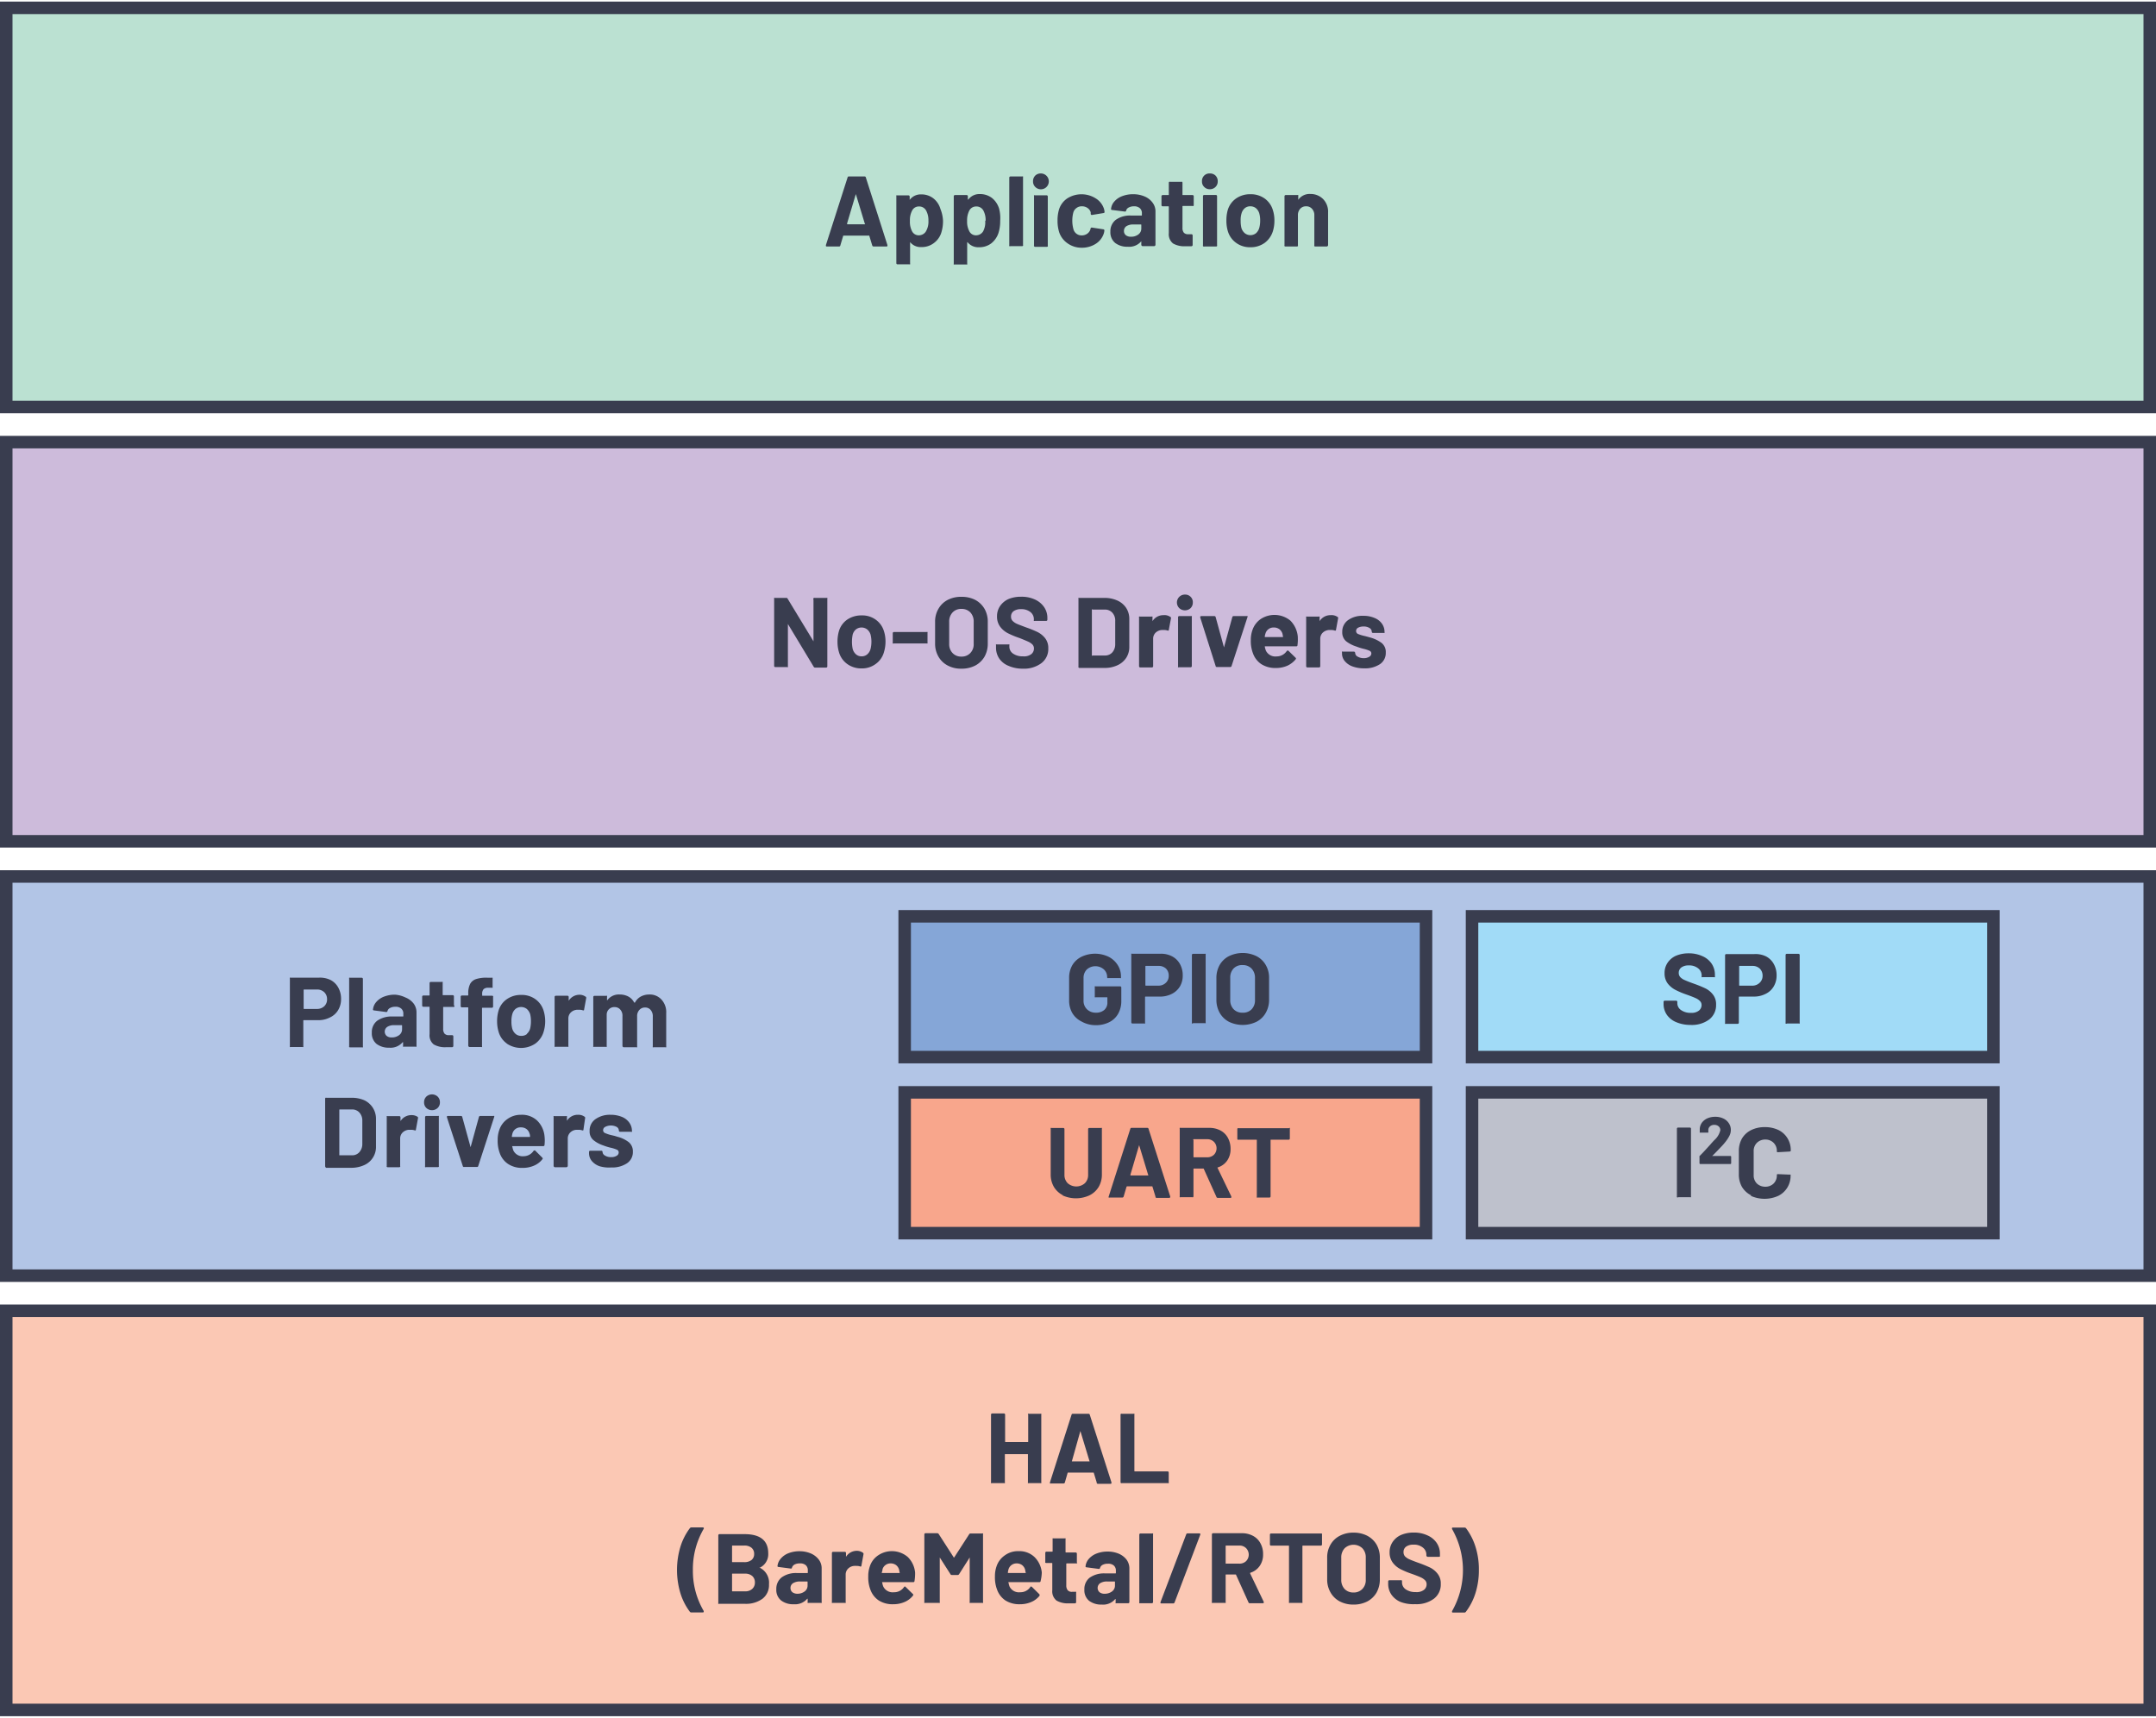 <svg id="b5a05e34-881a-4aab-b30e-6b4abc59f3d7" data-name="Layer 1" xmlns="http://www.w3.org/2000/svg" width="3.59in" height="2.86in" viewBox="0 0 258.67 205.69"><rect x="0.75" y="0.75" width="257.17" height="47.89" fill="#bbe1d2" stroke="#393d4f" stroke-miterlimit="10" stroke-width="1.5"/><rect x="0.75" y="52.85" width="257.17" height="47.89" fill="#cdbbdb" stroke="#393d4f" stroke-miterlimit="10" stroke-width="1.5"/><rect x="0.75" y="104.96" width="257.17" height="47.89" fill="#b2c5e6" stroke="#393d4f" stroke-miterlimit="10" stroke-width="1.5"/><rect x="0.75" y="157.06" width="257.17" height="47.89" fill="#fbc8b4" stroke="#393d4f" stroke-miterlimit="10" stroke-width="1.5"/><path d="M104.65,29.26l-.36-1.18a.06.06,0,0,0-.06,0h-3s0,0-.06,0l-.35,1.18a.14.14,0,0,1-.15.12H99.19a.12.12,0,0,1-.1-.05s0-.07,0-.12l2.6-8.11a.14.14,0,0,1,.15-.12h1.89a.14.14,0,0,1,.15.12l2.59,8.11a.08.08,0,0,1,0,.06c0,.07,0,.11-.14.11h-1.52A.16.16,0,0,1,104.65,29.26Zm-3-2.54h2.11s.07,0,0-.07l-1.08-3.56s0-.05,0,0,0,0,0,0l-1.06,3.56C101.65,26.7,101.66,26.72,101.7,26.72Z" fill="#393d4f"/><path d="M113.14,26.3a4.63,4.63,0,0,1-.23,1.5A2.5,2.5,0,0,1,112,29a2.38,2.38,0,0,1-1.47.45,1.61,1.61,0,0,1-1.34-.6s0,0,0,0a0,0,0,0,0,0,0v2.56a.15.15,0,0,1,0,.11.18.18,0,0,1-.1,0h-1.4a.14.14,0,0,1-.15-.15V23.35a.18.18,0,0,1,0-.1.15.15,0,0,1,.11,0H109a.14.14,0,0,1,.14.14v.4s0,0,0,0a.06.06,0,0,0,0,0,1.65,1.65,0,0,1,1.39-.66,2.33,2.33,0,0,1,1.43.46,2.48,2.48,0,0,1,.87,1.29A4.19,4.19,0,0,1,113.14,26.3Zm-1.75,0a2.43,2.43,0,0,0-.26-1.2.94.94,0,0,0-.88-.52.89.89,0,0,0-.83.52,2.4,2.4,0,0,0-.25,1.21,2.42,2.42,0,0,0,.26,1.25.89.89,0,0,0,.82.48,1,1,0,0,0,.84-.47A2.32,2.32,0,0,0,111.39,26.28Z" fill="#393d4f"/><path d="M120,26.3a4.64,4.64,0,0,1-.22,1.5,2.63,2.63,0,0,1-.87,1.22,2.38,2.38,0,0,1-1.47.45,1.63,1.63,0,0,1-1.35-.6,0,0,0,0,0-.05,0,.06.06,0,0,0,0,0v2.56a.15.15,0,0,1,0,.11.18.18,0,0,1-.1,0h-1.41a.18.18,0,0,1-.1,0,.15.15,0,0,1,0-.11V23.35a.14.14,0,0,1,.14-.14h1.41a.14.14,0,0,1,.14.14v.4s0,0,0,0,0,0,.05,0a1.66,1.66,0,0,1,1.39-.66,2.36,2.36,0,0,1,1.44.46,2.61,2.61,0,0,1,.87,1.29A4.46,4.46,0,0,1,120,26.3Zm-1.75,0a2.43,2.43,0,0,0-.25-1.2.94.94,0,0,0-.89-.52.91.91,0,0,0-.83.52,2.51,2.51,0,0,0-.25,1.21,2.42,2.42,0,0,0,.27,1.25.87.87,0,0,0,.81.48,1,1,0,0,0,.84-.47A2.32,2.32,0,0,0,118.2,26.28Z" fill="#393d4f"/><path d="M121.09,29.33a.12.12,0,0,1,0-.1V21.12a.14.14,0,0,1,.14-.14h1.4a.15.15,0,0,1,.11,0,.18.18,0,0,1,0,.1v8.11a.15.15,0,0,1,0,.1.16.16,0,0,1-.11.05h-1.4A.14.14,0,0,1,121.09,29.33Z" fill="#393d4f"/><path d="M124.21,22.24a.91.91,0,0,1-.27-.68.94.94,0,0,1,.26-.68.93.93,0,0,1,.69-.26.95.95,0,1,1-.68,1.62Zm-.15,7.09a.15.15,0,0,1,0-.1V23.34a.18.18,0,0,1,0-.1.14.14,0,0,1,.11,0h1.4a.14.14,0,0,1,.14.14v5.89a.12.12,0,0,1,0,.1.14.14,0,0,1-.1.05h-1.4A.14.14,0,0,1,124.06,29.33Z" fill="#393d4f"/><path d="M128.08,29a2.66,2.66,0,0,1-1-1.32,4.57,4.57,0,0,1-.2-1.41,4.5,4.5,0,0,1,.2-1.4,2.5,2.5,0,0,1,1-1.28,3.19,3.19,0,0,1,3.35,0,2.31,2.31,0,0,1,1,1.21,1.68,1.68,0,0,1,.09.44v0a.12.12,0,0,1-.12.13L131,25.6h0a.14.14,0,0,1-.14-.12l0-.2a.93.93,0,0,0-.37-.51,1.13,1.13,0,0,0-.69-.21,1,1,0,0,0-.64.2,1,1,0,0,0-.38.52,3.94,3.94,0,0,0,0,2,1,1,0,0,0,1,.77,1.14,1.14,0,0,0,.66-.2,1,1,0,0,0,.39-.54.17.17,0,0,0,0-.08s0,0,0,0,.07-.14.17-.12l1.38.21a.13.13,0,0,1,.12.14,1.6,1.6,0,0,1-.07.36,2.31,2.31,0,0,1-1,1.26,3.09,3.09,0,0,1-1.67.45A2.9,2.9,0,0,1,128.08,29Z" fill="#393d4f"/><path d="M137.33,23.38a2.24,2.24,0,0,1,.95.74,1.72,1.72,0,0,1,.35,1v4.07a.18.18,0,0,1-.15.15h-1.4a.18.18,0,0,1-.15-.15v-.39s0,0,0-.05,0,0,0,0a1.89,1.89,0,0,1-1.62.66,2.38,2.38,0,0,1-1.51-.45,1.65,1.65,0,0,1-.58-1.35,1.73,1.73,0,0,1,.65-1.43,2.93,2.93,0,0,1,1.85-.51h1.22a.05.05,0,0,0,.06-.06V25.4a.78.78,0,0,0-.24-.61,1,1,0,0,0-.72-.23,1.25,1.25,0,0,0-.61.14.58.58,0,0,0-.32.37c0,.09-.08.13-.16.12L133.43,25c-.1,0-.14-.06-.13-.11a1.54,1.54,0,0,1,.4-.91,2.28,2.28,0,0,1,.94-.64,3.54,3.54,0,0,1,1.3-.23A3.41,3.41,0,0,1,137.33,23.38Zm-.76,4.56a.86.86,0,0,0,.36-.71V26.8a.05.05,0,0,0-.06-.06H136a1.51,1.51,0,0,0-.85.2.67.67,0,0,0-.3.58.62.62,0,0,0,.23.51.94.94,0,0,0,.61.18A1.41,1.41,0,0,0,136.57,27.94Z" fill="#393d4f"/><path d="M143.18,24.52a.13.13,0,0,1-.1,0h-1.15a.05.05,0,0,0-.06.06v2.55a.9.9,0,0,0,.16.59.67.67,0,0,0,.52.19h.4a.14.14,0,0,1,.14.14v1.14a.15.15,0,0,1-.14.16l-.72,0a2.7,2.7,0,0,1-1.49-.33,1.41,1.41,0,0,1-.51-1.24V24.62a.05.05,0,0,0-.06-.06h-.68a.14.14,0,0,1-.14-.14V23.35a.14.14,0,0,1,.14-.14h.68a.05.05,0,0,0,.06-.06V21.72a.14.14,0,0,1,.05-.1.12.12,0,0,1,.1,0h1.34a.12.12,0,0,1,.1,0,.14.14,0,0,1,.05.1v1.43a.05.05,0,0,0,.06.06h1.15a.14.14,0,0,1,.14.14v1.07A.13.13,0,0,1,143.18,24.52Z" fill="#393d4f"/><path d="M144.48,22.24a.88.88,0,0,1-.27-.68.89.89,0,0,1,.94-.94.93.93,0,0,1,.69.26.94.94,0,0,1,.26.68.91.91,0,0,1-.27.68.93.93,0,0,1-.68.27A.9.9,0,0,1,144.48,22.24Zm-.15,7.09a.12.12,0,0,1,0-.1V23.34a.14.14,0,0,1,.14-.14h1.41a.14.14,0,0,1,.14.14v5.89a.12.12,0,0,1,0,.1.14.14,0,0,1-.1.05h-1.41A.14.14,0,0,1,144.33,29.33Z" fill="#393d4f"/><path d="M148.3,28.94a2.65,2.65,0,0,1-1-1.44,4.29,4.29,0,0,1-.16-1.22,4.5,4.5,0,0,1,.16-1.27,2.6,2.6,0,0,1,1-1.39,2.92,2.92,0,0,1,1.73-.51,2.85,2.85,0,0,1,1.68.5,2.63,2.63,0,0,1,1,1.39,4,4,0,0,1,.19,1.26,4.32,4.32,0,0,1-.16,1.21,2.77,2.77,0,0,1-1,1.47,2.84,2.84,0,0,1-1.72.53A2.78,2.78,0,0,1,148.3,28.94Zm2.4-1.16a1.36,1.36,0,0,0,.39-.66,3.22,3.22,0,0,0,.1-.84,3,3,0,0,0-.1-.85,1.3,1.3,0,0,0-.4-.64,1.05,1.05,0,0,0-.68-.23,1,1,0,0,0-.67.23,1.29,1.29,0,0,0-.39.64,2.61,2.61,0,0,0-.1.85,3.6,3.6,0,0,0,.08.84,1.31,1.31,0,0,0,.41.66,1.08,1.08,0,0,0,1.36,0Z" fill="#393d4f"/><path d="M158.75,23.7a2.16,2.16,0,0,1,.59,1.6v3.93a.18.18,0,0,1-.15.15h-1.4a.12.12,0,0,1-.1-.05.12.12,0,0,1,0-.1V25.64a1.08,1.08,0,0,0-.28-.78.89.89,0,0,0-.71-.3.91.91,0,0,0-.71.3,1.12,1.12,0,0,0-.27.78v3.59a.15.15,0,0,1,0,.1.16.16,0,0,1-.11.05h-1.4a.14.14,0,0,1-.1-.05.12.12,0,0,1,0-.1V23.35a.14.14,0,0,1,.14-.14h1.4a.15.15,0,0,1,.11,0,.18.18,0,0,1,0,.1v.42a.06.06,0,0,0,0,.05s0,0,0,0a1.66,1.66,0,0,1,1.46-.7A2.1,2.1,0,0,1,158.75,23.7Z" fill="#393d4f"/><path d="M97.65,71.54a.18.18,0,0,1,.1,0h1.41a.18.18,0,0,1,.1,0,.15.15,0,0,1,0,.11v8.11a.14.14,0,0,1-.14.14H97.8a.19.19,0,0,1-.17-.09l-3.1-5.14,0,0s0,0,0,0l0,5.07a.18.18,0,0,1,0,.1.15.15,0,0,1-.11,0h-1.4a.14.14,0,0,1-.14-.14V71.65a.15.15,0,0,1,0-.11.18.18,0,0,1,.1,0h1.36a.15.15,0,0,1,.16.1l3.1,5.11s0,0,0,0,0,0,0,0v-5A.15.15,0,0,1,97.65,71.54Z" fill="#393d4f"/><path d="M101.65,79.47a2.64,2.64,0,0,1-1-1.44,4.33,4.33,0,0,1-.17-1.22,4.56,4.56,0,0,1,.17-1.28,2.58,2.58,0,0,1,1-1.39,3,3,0,0,1,1.72-.5,2.74,2.74,0,0,1,1.68.5,2.61,2.61,0,0,1,1,1.38,4,4,0,0,1,.19,1.26,4.26,4.26,0,0,1-.17,1.21,2.59,2.59,0,0,1-1,1.47,2.76,2.76,0,0,1-1.72.54A2.87,2.87,0,0,1,101.65,79.47Zm2.4-1.16a1.3,1.3,0,0,0,.4-.66,3.72,3.72,0,0,0,.1-.84,3.5,3.5,0,0,0-.1-.86,1.29,1.29,0,0,0-.41-.63,1.11,1.11,0,0,0-1.35,0,1.26,1.26,0,0,0-.39.63,4.29,4.29,0,0,0,0,1.7,1.3,1.3,0,0,0,.4.66,1,1,0,0,0,.69.24A1,1,0,0,0,104.05,78.31Z" fill="#393d4f"/><path d="M107.11,77a.13.13,0,0,1,0-.1V75.77a.14.14,0,0,1,.14-.14h3.92a.15.15,0,0,1,.11,0,.18.18,0,0,1,0,.1v1.17a.18.18,0,0,1,0,.1.15.15,0,0,1-.11,0h-3.92A.13.13,0,0,1,107.11,77Z" fill="#393d4f"/><path d="M113.7,79.65a2.73,2.73,0,0,1-1.11-1.07,3.08,3.08,0,0,1-.4-1.59V74.42a3,3,0,0,1,.4-1.57,2.73,2.73,0,0,1,1.11-1.07,3.46,3.46,0,0,1,1.65-.37,3.53,3.53,0,0,1,1.66.37,2.85,2.85,0,0,1,1.11,1.07,3.1,3.1,0,0,1,.39,1.57V77a3.18,3.18,0,0,1-.39,1.59A2.81,2.81,0,0,1,117,79.66a3.53,3.53,0,0,1-1.66.37A3.35,3.35,0,0,1,113.7,79.65Zm2.71-1.49a1.49,1.49,0,0,0,.41-1.11V74.41a1.58,1.58,0,0,0-.4-1.13,1.42,1.42,0,0,0-1.07-.42,1.39,1.39,0,0,0-1.06.42,1.58,1.58,0,0,0-.41,1.13v2.64a1.53,1.53,0,0,0,.41,1.11,1.39,1.39,0,0,0,1.06.42A1.4,1.4,0,0,0,116.41,78.16Z" fill="#393d4f"/><path d="M121,79.69a2.44,2.44,0,0,1-1.11-.87,2.31,2.31,0,0,1-.39-1.33v-.26a.15.15,0,0,1,0-.11.18.18,0,0,1,.1,0H121a.15.15,0,0,1,.1,0,.16.16,0,0,1,0,.11v.18a1,1,0,0,0,.44.81,2,2,0,0,0,1.2.33,1.44,1.44,0,0,0,1-.27.85.85,0,0,0,.31-.67.69.69,0,0,0-.19-.49,1.74,1.74,0,0,0-.52-.34q-.33-.15-1-.42a10.42,10.42,0,0,1-1.37-.56A2.73,2.73,0,0,1,120,75a2,2,0,0,1-.38-1.23,2.15,2.15,0,0,1,.37-1.26,2.44,2.44,0,0,1,1-.83,3.83,3.83,0,0,1,1.53-.28,3.78,3.78,0,0,1,1.62.32,2.67,2.67,0,0,1,1.12.91,2.27,2.27,0,0,1,.4,1.35v.18a.14.14,0,0,1-.14.14h-1.38a.12.12,0,0,1-.1,0,.14.14,0,0,1,0-.1v-.1a1.08,1.08,0,0,0-.41-.86,1.72,1.72,0,0,0-1.13-.35,1.47,1.47,0,0,0-.89.24.78.78,0,0,0-.31.66.71.71,0,0,0,.18.5,1.7,1.7,0,0,0,.55.37c.25.11.63.25,1.14.44a12.74,12.74,0,0,1,1.34.55,2.75,2.75,0,0,1,.87.71,1.89,1.89,0,0,1,.39,1.23,2.12,2.12,0,0,1-.83,1.78,3.49,3.49,0,0,1-2.24.66A4.16,4.16,0,0,1,121,79.69Z" fill="#393d4f"/><path d="M129.39,79.86a.13.13,0,0,1,0-.1V71.65a.15.15,0,0,1,0-.11.18.18,0,0,1,.1,0h3a3.71,3.71,0,0,1,1.58.32,2.49,2.49,0,0,1,1.05.89,2.41,2.41,0,0,1,.37,1.34v3.31a2.38,2.38,0,0,1-.37,1.33,2.49,2.49,0,0,1-1.05.89,3.57,3.57,0,0,1-1.58.32h-3A.13.13,0,0,1,129.39,79.86Zm1.71-1.41h1.45a1.16,1.16,0,0,0,.9-.37,1.46,1.46,0,0,0,.35-1V74.32a1.39,1.39,0,0,0-.34-1,1.18,1.18,0,0,0-.92-.38H131.1A.05.05,0,0,0,131,73v5.38A.05.05,0,0,0,131.1,78.45Z" fill="#393d4f"/><path d="M140.41,73.82c.07,0,.09.09.08.18l-.26,1.37c0,.09-.06.12-.16.08a1.33,1.33,0,0,0-.42-.06l-.27,0a1.19,1.19,0,0,0-.73.32,1,1,0,0,0-.3.75v3.28a.14.14,0,0,1-.14.14H136.8a.14.14,0,0,1-.14-.14V73.88a.12.12,0,0,1,0-.1.14.14,0,0,1,.1,0h1.41a.14.14,0,0,1,.1,0,.12.12,0,0,1,0,.1v.45a.06.06,0,0,0,0,0s0,0,0,0a1.53,1.53,0,0,1,1.32-.72A1.2,1.2,0,0,1,140.41,73.82Z" fill="#393d4f"/><path d="M141.49,72.77a.95.95,0,0,1,.68-1.63.91.91,0,0,1,.68.27.89.89,0,0,1,.26.68.93.93,0,0,1-.27.68,1,1,0,0,1-1.35,0Zm-.15,7.09a.18.18,0,0,1,0-.1V73.87a.14.14,0,0,1,.15-.15h1.4a.18.18,0,0,1,.1,0,.15.15,0,0,1,0,.11v5.89a.14.14,0,0,1-.14.14h-1.4A.15.15,0,0,1,141.34,79.86Z" fill="#393d4f"/><path d="M145.87,79.78,144,73.89s0,0,0-.06.05-.11.13-.11h1.55a.16.16,0,0,1,.17.12l1,3.64s0,0,0,0,0,0,0,0l1-3.64a.16.16,0,0,1,.17-.12l1.55,0a.12.12,0,0,1,.1,0,.12.12,0,0,1,0,.12l-1.91,5.87a.16.16,0,0,1-.16.12H146A.16.16,0,0,1,145.87,79.78Z" fill="#393d4f"/><path d="M155.67,77.2a.14.14,0,0,1-.16.15H151.8c-.05,0-.06,0-.05.06a2.18,2.18,0,0,0,.14.48,1.26,1.26,0,0,0,1.27.67,1.46,1.46,0,0,0,1.21-.63.15.15,0,0,1,.11-.07.15.15,0,0,1,.08,0l.87.85a.17.17,0,0,1,.06.11.29.29,0,0,1-.05.1,2.79,2.79,0,0,1-1,.76,3.42,3.42,0,0,1-1.37.27,3.15,3.15,0,0,1-1.75-.47,2.63,2.63,0,0,1-1-1.31,4.06,4.06,0,0,1-.25-1.57,3.41,3.41,0,0,1,.18-1.16,2.62,2.62,0,0,1,1-1.36,3,3,0,0,1,3.57.19,3.13,3.13,0,0,1,.88,1.86A5.53,5.53,0,0,1,155.67,77.2Zm-3.84-1.4a2.38,2.38,0,0,0-.09.38.05.05,0,0,0,.06.06h2.08c.05,0,.06,0,.05-.06l-.06-.33a1.08,1.08,0,0,0-.38-.56,1.11,1.11,0,0,0-.67-.2A1,1,0,0,0,151.83,75.8Z" fill="#393d4f"/><path d="M160.47,73.82c.06,0,.08.09.07.18l-.25,1.37c0,.09-.07.12-.17.08a1.33,1.33,0,0,0-.42-.06l-.27,0a1.22,1.22,0,0,0-.73.32,1,1,0,0,0-.3.75v3.28a.14.14,0,0,1-.14.14h-1.41a.14.14,0,0,1-.14-.14V73.88a.12.12,0,0,1,0-.1.14.14,0,0,1,.1,0h1.41a.14.14,0,0,1,.1,0,.12.12,0,0,1,0,.1v.45a0,0,0,0,0,0,0s0,0,0,0a1.53,1.53,0,0,1,1.32-.72A1.26,1.26,0,0,1,160.47,73.82Z" fill="#393d4f"/><path d="M162.27,79.76a2.15,2.15,0,0,1-.93-.64,1.42,1.42,0,0,1-.33-.92v-.12a.12.12,0,0,1,0-.1.14.14,0,0,1,.1,0h1.33a.18.18,0,0,1,.15.15h0a.51.51,0,0,0,.29.45,1.4,1.4,0,0,0,.74.19,1.2,1.2,0,0,0,.66-.17.45.45,0,0,0,.25-.4.34.34,0,0,0-.22-.32,3.76,3.76,0,0,0-.7-.23,6.88,6.88,0,0,1-.89-.28,3.93,3.93,0,0,1-1.23-.64,1.39,1.39,0,0,1-.45-1.11,1.68,1.68,0,0,1,.69-1.41,2.94,2.94,0,0,1,1.83-.52,3.27,3.27,0,0,1,1.34.25,2,2,0,0,1,.9.69,1.67,1.67,0,0,1,.31,1,.15.15,0,0,1,0,.11.18.18,0,0,1-.1,0h-1.28a.14.14,0,0,1-.15-.15.53.53,0,0,0-.27-.44,1.27,1.27,0,0,0-.71-.18,1.36,1.36,0,0,0-.65.14.44.44,0,0,0-.25.4.38.38,0,0,0,.24.36,4.5,4.5,0,0,0,.83.25l.3.08.36.1a4.08,4.08,0,0,1,1.34.65,1.38,1.38,0,0,1,.49,1.15,1.6,1.6,0,0,1-.7,1.39,3.23,3.23,0,0,1-1.89.5A4,4,0,0,1,162.27,79.76Z" fill="#393d4f"/><path d="M123.33,169.42a.12.12,0,0,1,.1,0h1.4a.12.12,0,0,1,.1,0,.14.14,0,0,1,0,.1v8.11a.16.16,0,0,1,0,.11.15.15,0,0,1-.1,0h-1.4a.15.15,0,0,1-.1,0,.16.16,0,0,1,0-.11v-3.31a.05.05,0,0,0-.06-.06h-2.65a.05.05,0,0,0-.06.06v3.31a.15.15,0,0,1,0,.11.18.18,0,0,1-.1,0H119a.18.18,0,0,1-.1,0,.15.15,0,0,1,0-.11v-8.11a.14.14,0,0,1,.14-.14h1.41a.14.14,0,0,1,.14.14v3.23a.05.05,0,0,0,.06.06h2.65a.05.05,0,0,0,.06-.06v-3.23A.14.14,0,0,1,123.33,169.42Z" fill="#393d4f"/><path d="M131.58,177.66l-.36-1.18s0,0-.06,0h-3s0,0-.06,0l-.34,1.18a.16.16,0,0,1-.16.12h-1.52a.16.16,0,0,1-.11,0s0-.07,0-.13l2.59-8.11a.14.14,0,0,1,.15-.12h1.89a.14.14,0,0,1,.15.12l2.6,8.11s0,0,0,.06,0,.11-.13.11h-1.53A.14.14,0,0,1,131.58,177.66Zm-3-2.53h2.12s.06,0,0-.08l-1.08-3.56s0-.05,0,0,0,0,0,0l-1,3.56S128.58,175.13,128.62,175.13Z" fill="#393d4f"/><path d="M134.49,177.74a.16.16,0,0,1-.05-.11v-8.11a.14.14,0,0,1,.05-.1.12.12,0,0,1,.1,0H136a.12.12,0,0,1,.1,0,.14.14,0,0,1,0,.1v6.75a.05.05,0,0,0,.06.06h3.92a.14.14,0,0,1,.14.14v1.16a.15.15,0,0,1,0,.11.18.18,0,0,1-.1,0h-5.53A.15.15,0,0,1,134.49,177.74Z" fill="#393d4f"/><path d="M82.78,193.19A7.3,7.3,0,0,1,81.65,191a9.7,9.7,0,0,1,0-5.68,7.3,7.3,0,0,1,1.13-2.19.25.25,0,0,1,.18-.08h1.36a.13.13,0,0,1,.11.05.11.11,0,0,1,0,.12,9.6,9.6,0,0,0-1.3,4.94,9.47,9.47,0,0,0,1.3,4.92.17.17,0,0,1,0,.07c0,.07,0,.1-.13.1H83A.25.25,0,0,1,82.78,193.19Z" fill="#393d4f"/><path d="M91.12,187.87a2,2,0,0,1,1.14,2,2.06,2.06,0,0,1-.79,1.75,3.36,3.36,0,0,1-2.08.6H86.28a.18.18,0,0,1-.1,0,.15.15,0,0,1,0-.11v-8.11a.14.14,0,0,1,.14-.14h3c1.9,0,2.85.77,2.85,2.3a1.79,1.79,0,0,1-1,1.72C91.07,187.82,91.07,187.85,91.12,187.87Zm-3.29-2.58v1.87a.05.05,0,0,0,.06.06h1.4a1.36,1.36,0,0,0,.88-.26.9.9,0,0,0,.31-.72.92.92,0,0,0-.31-.74,1.3,1.3,0,0,0-.88-.27h-1.4A.05.05,0,0,0,87.83,185.29Zm2.42,5.14a1,1,0,0,0,.32-.77,1,1,0,0,0-.32-.78,1.28,1.28,0,0,0-.87-.28H87.89a.05.05,0,0,0-.06.06v2a.05.05,0,0,0,.06.06h1.5A1.2,1.2,0,0,0,90.25,190.43Z" fill="#393d4f"/><path d="M97.29,186.18a2.37,2.37,0,0,1,.95.74,1.71,1.71,0,0,1,.34,1.05V192a.15.15,0,0,1,0,.11.18.18,0,0,1-.1,0H97a.18.18,0,0,1-.1,0,.15.15,0,0,1,0-.11v-.39a.06.06,0,0,0,0,0,0,0,0,0,0-.05,0,1.92,1.92,0,0,1-1.62.66,2.36,2.36,0,0,1-1.51-.45,1.61,1.61,0,0,1-.58-1.35,1.73,1.73,0,0,1,.65-1.43,2.93,2.93,0,0,1,1.85-.51h1.22a.05.05,0,0,0,.06-.06v-.26a.8.8,0,0,0-.24-.62,1,1,0,0,0-.72-.22,1.29,1.29,0,0,0-.62.13.64.64,0,0,0-.32.37q0,.13-.15.12l-1.45-.19c-.1,0-.14-.05-.14-.11a1.61,1.61,0,0,1,.41-.91,2.27,2.27,0,0,1,.93-.64,3.58,3.58,0,0,1,1.3-.23A3.46,3.46,0,0,1,97.29,186.18Zm-.76,4.56a.86.86,0,0,0,.36-.71v-.43a.05.05,0,0,0-.06-.06H96a1.57,1.57,0,0,0-.85.2.67.67,0,0,0-.31.58.65.65,0,0,0,.23.51,1,1,0,0,0,.61.18A1.42,1.42,0,0,0,96.53,190.74Z" fill="#393d4f"/><path d="M103.53,186.09a.17.17,0,0,1,.07.18l-.25,1.37c0,.1-.07.13-.17.09a1.33,1.33,0,0,0-.42-.06,1.48,1.48,0,0,0-.27,0,1.16,1.16,0,0,0-.73.32,1,1,0,0,0-.3.75V192a.15.15,0,0,1,0,.11.18.18,0,0,1-.1,0H99.91a.18.18,0,0,1-.1,0,.15.15,0,0,1,0-.11v-5.88a.14.14,0,0,1,.14-.14h1.41a.14.14,0,0,1,.14.14v.46a.05.05,0,0,0,0,0s0,0,0,0a1.53,1.53,0,0,1,1.32-.72A1.26,1.26,0,0,1,103.53,186.09Z" fill="#393d4f"/><path d="M109.72,189.48a.14.14,0,0,1-.16.14h-3.71s-.06,0,0,.06a1.72,1.72,0,0,0,.13.48,1.25,1.25,0,0,0,1.27.67,1.41,1.41,0,0,0,1.21-.62.13.13,0,0,1,.11-.07.1.1,0,0,1,.08.05l.87.85a.15.15,0,0,1,.06.11l-.05.09a2.54,2.54,0,0,1-1,.76,3.42,3.42,0,0,1-1.37.27,3.09,3.09,0,0,1-1.74-.46,2.63,2.63,0,0,1-1-1.31,4.1,4.1,0,0,1-.25-1.57,3.51,3.51,0,0,1,.18-1.17,2.52,2.52,0,0,1,1-1.35,2.94,2.94,0,0,1,3.56.19,3,3,0,0,1,.88,1.86A5.44,5.44,0,0,1,109.72,189.48Zm-3.84-1.41q0,.17-.09.39a.05.05,0,0,0,.06.06h2.08s.06,0,0-.06l-.06-.34a1.06,1.06,0,0,0-.38-.56,1.11,1.11,0,0,0-.67-.19A1,1,0,0,0,105.88,188.07Z" fill="#393d4f"/><path d="M116.44,183.78h1.4a.12.12,0,0,1,.1,0,.14.14,0,0,1,0,.1V192a.16.16,0,0,1,0,.11.15.15,0,0,1-.1,0h-1.4a.15.15,0,0,1-.1,0,.16.16,0,0,1,0-.11v-5.29s0-.05,0-.05,0,0,0,0l-1.27,2a.19.19,0,0,1-.17.1h-.71a.17.17,0,0,1-.16-.1l-1.28-2a.05.05,0,0,0,0,0s0,0,0,.05V192a.15.15,0,0,1,0,.11.18.18,0,0,1-.1,0H111a.18.18,0,0,1-.1,0,.15.15,0,0,1,0-.11v-8.11a.14.14,0,0,1,.14-.14h1.41a.2.2,0,0,1,.17.09l1.8,2.8c0,.05,0,.05.07,0l1.81-2.8A.2.2,0,0,1,116.44,183.78Z" fill="#393d4f"/><path d="M124.85,189.48a.14.14,0,0,1-.16.14H121s-.07,0,0,.06a2.14,2.14,0,0,0,.13.48,1.25,1.25,0,0,0,1.27.67,1.41,1.41,0,0,0,1.21-.62c0-.05.07-.07.11-.07s0,0,.09.05l.86.85a.15.15,0,0,1,.06.11l0,.09a2.54,2.54,0,0,1-1,.76,3.38,3.38,0,0,1-1.37.27,3.11,3.11,0,0,1-1.74-.46,2.63,2.63,0,0,1-1-1.31,4.1,4.1,0,0,1-.25-1.57,3.51,3.51,0,0,1,.18-1.17,2.58,2.58,0,0,1,1-1.35,2.67,2.67,0,0,1,1.64-.51,2.64,2.64,0,0,1,1.92.7,3,3,0,0,1,.88,1.86A4.71,4.71,0,0,1,124.85,189.48ZM121,188.07a3,3,0,0,0-.08.39.05.05,0,0,0,.06.06h2.07s.07,0,0-.06l-.06-.34a1.06,1.06,0,0,0-.38-.56,1.09,1.09,0,0,0-.66-.19A1,1,0,0,0,121,188.07Z" fill="#393d4f"/><path d="M129.25,187.32a.14.14,0,0,1-.1.05H128s-.07,0-.07.06V190a.9.9,0,0,0,.17.59.64.64,0,0,0,.52.19H129a.15.15,0,0,1,.11,0,.18.18,0,0,1,0,.1V192c0,.09,0,.14-.15.16-.33,0-.57,0-.72,0a2.66,2.66,0,0,1-1.48-.33,1.41,1.41,0,0,1-.51-1.24v-3.21a.05.05,0,0,0-.06-.06h-.68a.14.14,0,0,1-.1-.05.12.12,0,0,1,0-.1v-1.07a.14.14,0,0,1,.14-.14h.68a.05.05,0,0,0,.06-.06v-1.43a.18.18,0,0,1,0-.1.15.15,0,0,1,.11,0h1.34a.12.12,0,0,1,.1,0,.13.13,0,0,1,0,.1V186s0,.06.07.06h1.15a.14.14,0,0,1,.14.14v1.07A.12.12,0,0,1,129.25,187.32Z" fill="#393d4f"/><path d="M134.16,186.18a2.34,2.34,0,0,1,1,.74,1.78,1.78,0,0,1,.34,1.05V192a.14.14,0,0,1-.15.15h-1.4a.18.18,0,0,1-.1,0,.15.15,0,0,1,0-.11v-.39a0,0,0,0,0,0,0s0,0-.05,0a1.89,1.89,0,0,1-1.62.66,2.4,2.4,0,0,1-1.51-.45,1.63,1.63,0,0,1-.57-1.35,1.72,1.72,0,0,1,.64-1.43,3,3,0,0,1,1.85-.51h1.23a.05.05,0,0,0,.06-.06v-.26a.8.8,0,0,0-.24-.62,1,1,0,0,0-.72-.22,1.27,1.27,0,0,0-.62.13.61.61,0,0,0-.32.37.14.14,0,0,1-.16.12l-1.45-.19c-.09,0-.14-.05-.13-.11a1.6,1.6,0,0,1,.4-.91,2.38,2.38,0,0,1,.94-.64,3.58,3.58,0,0,1,1.3-.23A3.41,3.41,0,0,1,134.16,186.18Zm-.75,4.56a.86.86,0,0,0,.36-.71v-.43a.05.05,0,0,0-.06-.06h-.87a1.53,1.53,0,0,0-.84.2.69.69,0,0,0-.08,1.09.94.94,0,0,0,.61.18A1.44,1.44,0,0,0,133.41,190.74Z" fill="#393d4f"/><path d="M136.69,192.14a.15.15,0,0,1,0-.11v-8.11a.14.14,0,0,1,.14-.14h1.4a.15.15,0,0,1,.11,0,.18.18,0,0,1,0,.1V192a.14.14,0,0,1-.15.15h-1.4A.18.18,0,0,1,136.69,192.14Z" fill="#393d4f"/><path d="M139.24,192l3.08-8.12a.16.16,0,0,1,.17-.11h1.39c.12,0,.16.05.12.17l-3.08,8.12a.17.17,0,0,1-.17.11h-1.39C139.24,192.18,139.2,192.12,139.24,192Z" fill="#393d4f"/><path d="M149.8,192.07l-1.5-3.32s0-.05-.07-.05h-1.12a.05.05,0,0,0-.06.06V192a.15.15,0,0,1,0,.11.18.18,0,0,1-.1,0H145.5a.18.18,0,0,1-.1,0,.15.15,0,0,1,0-.11v-8.11a.14.14,0,0,1,.14-.14h3.43a2.75,2.75,0,0,1,1.35.31,2.15,2.15,0,0,1,.9.89,2.62,2.62,0,0,1,.32,1.33,2.34,2.34,0,0,1-.41,1.4,2.14,2.14,0,0,1-1.14.82s0,0,0,.08l1.63,3.4a.12.12,0,0,1,0,.07c0,.07,0,.1-.13.1H150A.18.18,0,0,1,149.8,192.07Zm-2.75-6.78v2.05a.05.05,0,0,0,.06.06h1.57a1.13,1.13,0,0,0,.82-.3,1.11,1.11,0,0,0,0-1.56,1.1,1.1,0,0,0-.82-.31h-1.57A.05.05,0,0,0,147.05,185.29Z" fill="#393d4f"/><path d="M158.61,183.82a.13.13,0,0,1,0,.1v1.18a.14.14,0,0,1-.14.14h-2.15a.05.05,0,0,0-.06.06V192a.15.15,0,0,1,0,.11.18.18,0,0,1-.1,0h-1.41a.18.18,0,0,1-.1,0,.15.15,0,0,1,0-.11V185.3a.05.05,0,0,0-.06-.06h-2.09a.14.14,0,0,1-.14-.14v-1.18a.14.14,0,0,1,.14-.14h6A.13.13,0,0,1,158.61,183.82Z" fill="#393d4f"/><path d="M160.74,191.93a2.75,2.75,0,0,1-1.11-1.08,3.08,3.08,0,0,1-.4-1.59v-2.57a3,3,0,0,1,.4-1.57,2.7,2.7,0,0,1,1.11-1.06,3.46,3.46,0,0,1,1.65-.38,3.53,3.53,0,0,1,1.66.38,2.83,2.83,0,0,1,1.11,1.06,3.13,3.13,0,0,1,.39,1.57v2.57a3.24,3.24,0,0,1-.39,1.6,2.79,2.79,0,0,1-1.11,1.07,3.53,3.53,0,0,1-1.66.38A3.46,3.46,0,0,1,160.74,191.93Zm2.71-1.49a1.5,1.5,0,0,0,.41-1.12v-2.64a1.55,1.55,0,0,0-.4-1.12,1.55,1.55,0,0,0-2.14,0,1.6,1.6,0,0,0-.4,1.12v2.64a1.58,1.58,0,0,0,.4,1.12,1.42,1.42,0,0,0,1.07.42A1.4,1.4,0,0,0,163.45,190.44Z" fill="#393d4f"/><path d="M168.05,192a2.53,2.53,0,0,1-1.11-.88,2.28,2.28,0,0,1-.39-1.32v-.27a.14.14,0,0,1,.14-.14h1.37a.12.12,0,0,1,.1,0,.14.14,0,0,1,.05.1v.18a1,1,0,0,0,.44.81,2,2,0,0,0,1.2.33,1.44,1.44,0,0,0,1-.27.83.83,0,0,0,.31-.66.66.66,0,0,0-.19-.49,1.75,1.75,0,0,0-.52-.35c-.22-.1-.57-.24-1.05-.41a10.34,10.34,0,0,1-1.37-.57,2.7,2.7,0,0,1-.93-.78,2,2,0,0,1-.38-1.23,2.15,2.15,0,0,1,.37-1.26,2.36,2.36,0,0,1,1-.83,3.83,3.83,0,0,1,1.53-.29,3.78,3.78,0,0,1,1.62.33,2.58,2.58,0,0,1,1.12.9,2.31,2.31,0,0,1,.4,1.35v.18a.12.12,0,0,1,0,.1.14.14,0,0,1-.1.05h-1.38a.18.18,0,0,1-.15-.15v-.09a1.06,1.06,0,0,0-.41-.86,1.67,1.67,0,0,0-1.13-.36,1.47,1.47,0,0,0-.89.24.78.78,0,0,0-.31.66.76.76,0,0,0,.18.51,1.69,1.69,0,0,0,.55.36c.25.11.63.26,1.14.44s1,.39,1.34.55a2.66,2.66,0,0,1,.87.72,1.85,1.85,0,0,1,.39,1.23,2.13,2.13,0,0,1-.83,1.78,3.49,3.49,0,0,1-2.24.65A4.34,4.34,0,0,1,168.05,192Z" fill="#393d4f"/><path d="M175.89,183.15a7.35,7.35,0,0,1,1.12,2.18,8.91,8.91,0,0,1,.42,2.83A9,9,0,0,1,177,191a7.32,7.32,0,0,1-1.14,2.19.22.22,0,0,1-.18.08h-1.35a.14.14,0,0,1-.12-.05s0-.07,0-.12a9.93,9.93,0,0,0,0-9.86.12.12,0,0,1,0-.07c0-.07,0-.1.13-.1h1.37A.25.25,0,0,1,175.89,183.15Z" fill="#393d4f"/><path d="M39.66,117.38a2.23,2.23,0,0,1,.93.92,2.74,2.74,0,0,1,.33,1.36,2.54,2.54,0,0,1-.35,1.33,2.24,2.24,0,0,1-1,.89,3,3,0,0,1-1.42.32h-1.7a.05.05,0,0,0-.06.06v3.06a.15.15,0,0,1,0,.1.16.16,0,0,1-.11,0h-1.4a.14.14,0,0,1-.1,0,.12.12,0,0,1,0-.1V117.2a.12.12,0,0,1,0-.1.14.14,0,0,1,.1,0h3.38A2.87,2.87,0,0,1,39.66,117.38Zm-.76,3.15a1.11,1.11,0,0,0,.34-.84,1.15,1.15,0,0,0-.34-.85,1.24,1.24,0,0,0-.89-.32H36.49a.05.05,0,0,0-.06.06v2.21a.05.05,0,0,0,.06.06H38A1.24,1.24,0,0,0,38.9,120.53Z" fill="#393d4f"/><path d="M41.89,125.42a.15.15,0,0,1,0-.1v-8.11a.18.18,0,0,1,0-.1.15.15,0,0,1,.11,0h1.4a.14.14,0,0,1,.14.14v8.11a.12.12,0,0,1,0,.1.14.14,0,0,1-.1,0H42A.16.16,0,0,1,41.89,125.42Z" fill="#393d4f"/><path d="M48.63,119.47a2.34,2.34,0,0,1,1,.74,1.77,1.77,0,0,1,.34,1v4.07a.15.15,0,0,1,0,.1.16.16,0,0,1-.11,0h-1.4a.14.14,0,0,1-.1,0,.12.12,0,0,1,0-.1v-.39a0,0,0,0,0,0-.05s0,0-.05,0a1.89,1.89,0,0,1-1.62.66,2.4,2.4,0,0,1-1.51-.45,1.64,1.64,0,0,1-.57-1.35,1.72,1.72,0,0,1,.64-1.43,3,3,0,0,1,1.85-.51h1.23a.05.05,0,0,0,.06-.06v-.27a.78.78,0,0,0-.24-.61,1,1,0,0,0-.72-.23,1.26,1.26,0,0,0-.62.14.58.58,0,0,0-.32.37.14.14,0,0,1-.16.12l-1.45-.19c-.09,0-.14-.06-.13-.11a1.6,1.6,0,0,1,.4-.91,2.28,2.28,0,0,1,.94-.64,3.58,3.58,0,0,1,1.3-.23A3.41,3.41,0,0,1,48.63,119.47ZM47.88,124a.86.86,0,0,0,.36-.71v-.43a.05.05,0,0,0-.06-.06h-.87a1.45,1.45,0,0,0-.84.2.69.69,0,0,0-.08,1.09.94.94,0,0,0,.61.18A1.44,1.44,0,0,0,47.88,124Z" fill="#393d4f"/><path d="M54.48,120.61a.13.13,0,0,1-.1,0H53.23a.05.05,0,0,0-.06.06v2.55a.9.9,0,0,0,.16.59.67.67,0,0,0,.52.19h.4a.14.14,0,0,1,.14.14v1.14a.15.15,0,0,1-.14.16l-.72,0a2.7,2.7,0,0,1-1.49-.33,1.38,1.38,0,0,1-.5-1.24v-3.22a.05.05,0,0,0-.06-.06h-.69a.14.14,0,0,1-.14-.14v-1.07a.14.14,0,0,1,.14-.14h.69a.05.05,0,0,0,.06-.06v-1.43a.14.14,0,0,1,.14-.14H53a.15.15,0,0,1,.11,0,.18.18,0,0,1,0,.1v1.43a.05.05,0,0,0,.06.06h1.15a.14.14,0,0,1,.14.14v1.07A.13.13,0,0,1,54.48,120.61Z" fill="#393d4f"/><path d="M59.16,119.33a.13.13,0,0,1,0,.1v1.14a.14.14,0,0,1-.14.14H57.89a.05.05,0,0,0-.06.06v4.55a.12.12,0,0,1,0,.1.14.14,0,0,1-.1,0h-1.4a.18.18,0,0,1-.15-.15v-4.55a.05.05,0,0,0-.06-.06h-.71a.14.14,0,0,1-.14-.14v-1.14a.14.14,0,0,1,.14-.14h.71a.05.05,0,0,0,.06-.06V119a2.48,2.48,0,0,1,.23-1.16,1.26,1.26,0,0,1,.74-.58,4,4,0,0,1,1.41-.15H59a.14.14,0,0,1,.1,0,.18.18,0,0,1,0,.1v1a.15.15,0,0,1,0,.1.16.16,0,0,1-.1,0h-.4a.79.79,0,0,0-.58.17.83.83,0,0,0-.17.59v.14a.05.05,0,0,0,.06.06h1.17A.13.13,0,0,1,59.16,119.33Z" fill="#393d4f"/><path d="M60.81,125a2.59,2.59,0,0,1-1-1.44,4.28,4.28,0,0,1-.17-1.22,4.49,4.49,0,0,1,.17-1.27,2.53,2.53,0,0,1,1-1.39,2.92,2.92,0,0,1,1.73-.51,2.81,2.81,0,0,1,1.68.5,2.65,2.65,0,0,1,1,1.39,4.37,4.37,0,0,1,.19,1.26,4.31,4.31,0,0,1-.17,1.21,2.71,2.71,0,0,1-1,1.47,3.07,3.07,0,0,1-3.45,0Zm2.4-1.16a1.3,1.3,0,0,0,.4-.66,3.73,3.73,0,0,0,.09-.84,3.4,3.4,0,0,0-.09-.85,1.39,1.39,0,0,0-.41-.64,1.11,1.11,0,0,0-1.35,0,1.29,1.29,0,0,0-.39.64,2.93,2.93,0,0,0-.1.85,3.06,3.06,0,0,0,.09.84,1.3,1.3,0,0,0,.4.66,1,1,0,0,0,.69.24A1,1,0,0,0,63.21,123.87Z" fill="#393d4f"/><path d="M70.25,119.38c.07,0,.09.09.08.18l-.25,1.37c0,.1-.07.12-.17.08a1.33,1.33,0,0,0-.42-.06l-.27,0a1.16,1.16,0,0,0-.73.32,1,1,0,0,0-.3.75v3.27a.12.12,0,0,1,0,.1.14.14,0,0,1-.1,0H66.64a.14.14,0,0,1-.1,0,.12.12,0,0,1,0-.1v-5.88a.14.14,0,0,1,.14-.14h1.41a.14.14,0,0,1,.14.14v.46a.08.08,0,0,0,0,0s0,0,0,0a1.53,1.53,0,0,1,1.32-.72A1.2,1.2,0,0,1,70.25,119.38Z" fill="#393d4f"/><path d="M79.4,119.77a2.22,2.22,0,0,1,.53,1.58v4a.15.15,0,0,1,0,.1.16.16,0,0,1-.11,0h-1.4a.14.14,0,0,1-.1,0,.12.12,0,0,1,0-.1v-3.6a1.13,1.13,0,0,0-.26-.78.84.84,0,0,0-.67-.29.88.88,0,0,0-.68.29,1.08,1.08,0,0,0-.27.77v3.61a.12.12,0,0,1,0,.1.14.14,0,0,1-.1,0H74.83a.18.18,0,0,1-.15-.15v-3.6a1.07,1.07,0,0,0-.26-.77.87.87,0,0,0-.68-.3.9.9,0,0,0-.95.87v3.8a.15.15,0,0,1,0,.1.16.16,0,0,1-.11,0h-1.4a.14.14,0,0,1-.1,0,.12.12,0,0,1,0-.1v-5.88a.14.14,0,0,1,.14-.14h1.4a.15.15,0,0,1,.11,0,.18.18,0,0,1,0,.1v.47s0,0,0,0,0,0,0,0a1.72,1.72,0,0,1,1.52-.73,2.2,2.2,0,0,1,1.05.25,1.71,1.71,0,0,1,.69.72s.06,0,.09,0a1.73,1.73,0,0,1,.71-.73,2.13,2.13,0,0,1,1-.24A1.89,1.89,0,0,1,79.4,119.77Z" fill="#393d4f"/><path d="M39.06,139.82a.12.12,0,0,1-.05-.1v-8.11a.14.14,0,0,1,.05-.1.12.12,0,0,1,.1,0h3a3.74,3.74,0,0,1,1.58.31,2.51,2.51,0,0,1,1,.9,2.46,2.46,0,0,1,.37,1.33v3.31a2.37,2.37,0,0,1-1.42,2.23,3.74,3.74,0,0,1-1.58.32h-3A.12.12,0,0,1,39.06,139.82Zm1.71-1.41h1.45a1.14,1.14,0,0,0,.89-.37,1.46,1.46,0,0,0,.36-1v-2.76a1.42,1.42,0,0,0-.35-1,1.16,1.16,0,0,0-.91-.37H40.77a.05.05,0,0,0-.06.06v5.37A.05.05,0,0,0,40.77,138.41Z" fill="#393d4f"/><path d="M50.08,133.78a.15.15,0,0,1,.07.18l-.25,1.37c0,.1-.07.12-.17.08a1.33,1.33,0,0,0-.42-.06l-.26,0a1.17,1.17,0,0,0-.74.32,1,1,0,0,0-.3.75v3.27a.12.12,0,0,1,0,.1.14.14,0,0,1-.1.05h-1.4a.16.16,0,0,1-.11-.05.15.15,0,0,1,0-.1v-5.88a.18.18,0,0,1,0-.1.15.15,0,0,1,.11,0h1.4a.14.14,0,0,1,.14.14v.46a.05.05,0,0,0,0,0s0,0,0,0a1.53,1.53,0,0,1,1.32-.72A1.26,1.26,0,0,1,50.08,133.78Z" fill="#393d4f"/><path d="M51.15,132.73a.9.9,0,0,1-.27-.67.92.92,0,0,1,.27-.69,1,1,0,0,1,1.36,0,.92.92,0,0,1,.27.69.9.9,0,0,1-.27.67,1,1,0,0,1-1.36,0ZM51,139.82a.12.12,0,0,1,0-.1v-5.89a.14.14,0,0,1,.14-.14h1.4a.15.15,0,0,1,.11,0,.18.18,0,0,1,0,.1v5.89a.15.15,0,0,1,0,.1.16.16,0,0,1-.11.05h-1.4A.14.14,0,0,1,51,139.82Z" fill="#393d4f"/><path d="M55.54,139.75l-1.92-5.9s0,0,0-.06,0-.1.13-.1h1.55a.15.15,0,0,1,.16.12l1,3.63s0,0,0,0,0,0,0,0l1-3.63a.16.16,0,0,1,.17-.12l1.55,0a.14.14,0,0,1,.11,0,.14.14,0,0,1,0,.13l-1.91,5.87a.14.14,0,0,1-.15.12H55.69A.14.14,0,0,1,55.54,139.75Z" fill="#393d4f"/><path d="M65.33,137.17a.14.14,0,0,1-.16.14h-3.7s-.07,0,0,.06a2.14,2.14,0,0,0,.13.48,1.25,1.25,0,0,0,1.27.67A1.44,1.44,0,0,0,64,137.9a.13.13,0,0,1,.11-.07.14.14,0,0,1,.09,0l.86.86s.06.07.06.1a.29.29,0,0,1-.05.1,2.54,2.54,0,0,1-1,.76,3.38,3.38,0,0,1-1.37.27,3,3,0,0,1-1.74-.47,2.57,2.57,0,0,1-1-1.3,4.12,4.12,0,0,1-.25-1.58,3.49,3.49,0,0,1,.18-1.16,2.59,2.59,0,0,1,1-1.36,2.72,2.72,0,0,1,1.63-.5,2.65,2.65,0,0,1,1.93.7,3,3,0,0,1,.88,1.86A4.71,4.71,0,0,1,65.33,137.17Zm-3.84-1.41a2.65,2.65,0,0,0-.08.39.05.05,0,0,0,.06.06h2.07c.05,0,.06,0,.05-.06,0-.24-.06-.35-.06-.34a1,1,0,0,0-.38-.56,1.09,1.09,0,0,0-.66-.19A1,1,0,0,0,61.49,135.76Z" fill="#393d4f"/><path d="M70.13,133.78a.15.15,0,0,1,.07.18L70,135.33c0,.1-.06.12-.17.08a1.33,1.33,0,0,0-.42-.06l-.26,0a1.14,1.14,0,0,0-.73.32,1,1,0,0,0-.3.75v3.27a.18.18,0,0,1-.15.15h-1.4a.18.18,0,0,1-.15-.15v-5.88a.14.14,0,0,1,0-.1.12.12,0,0,1,.1,0h1.4a.12.12,0,0,1,.1,0,.14.14,0,0,1,0,.1v.46s0,0,0,0,0,0,0,0a1.51,1.51,0,0,1,1.32-.72A1.24,1.24,0,0,1,70.13,133.78Z" fill="#393d4f"/><path d="M71.93,139.72a2.13,2.13,0,0,1-.93-.63,1.45,1.45,0,0,1-.33-.93V138a.14.14,0,0,1,.14-.14h1.34a.14.14,0,0,1,.14.14v0a.53.53,0,0,0,.29.44,1.34,1.34,0,0,0,.74.19,1.2,1.2,0,0,0,.66-.16.46.46,0,0,0,.25-.4.35.35,0,0,0-.21-.33,3.93,3.93,0,0,0-.71-.23,6.12,6.12,0,0,1-.89-.27,3.77,3.77,0,0,1-1.22-.65,1.34,1.34,0,0,1-.46-1.1,1.66,1.66,0,0,1,.69-1.41,3,3,0,0,1,1.83-.53,3.53,3.53,0,0,1,1.35.25,2,2,0,0,1,.89.69,1.71,1.71,0,0,1,.32,1,.18.18,0,0,1,0,.1.15.15,0,0,1-.11,0H74.39a.14.14,0,0,1-.14-.14.53.53,0,0,0-.27-.45,1.51,1.51,0,0,0-1.37,0,.45.45,0,0,0-.25.39.37.37,0,0,0,.25.36,4.19,4.19,0,0,0,.82.26l.3.07.36.11a3.72,3.72,0,0,1,1.34.64,1.41,1.41,0,0,1,.5,1.16,1.6,1.6,0,0,1-.71,1.38,3.19,3.19,0,0,1-1.89.5A4,4,0,0,1,71.93,139.72Z" fill="#393d4f"/><rect x="108.54" y="109.74" width="62.55" height="16.89" fill="#85a6d7" stroke="#393d4f" stroke-miterlimit="10" stroke-width="1.5"/><rect x="176.61" y="109.74" width="62.55" height="16.89" fill="#a1dbf7" stroke="#393d4f" stroke-miterlimit="10" stroke-width="1.5"/><rect x="108.54" y="130.86" width="62.55" height="16.89" fill="#f8a68c" stroke="#393d4f" stroke-miterlimit="10" stroke-width="1.5"/><rect x="176.61" y="130.86" width="62.55" height="16.89" fill="#bec1cc" stroke="#393d4f" stroke-miterlimit="10" stroke-width="1.5"/><path d="M129.76,122.36a2.69,2.69,0,0,1-1.1-1,3,3,0,0,1-.39-1.54v-2.69a3,3,0,0,1,.39-1.54,2.63,2.63,0,0,1,1.1-1,3.78,3.78,0,0,1,3.24,0,2.76,2.76,0,0,1,1.1,1,2.51,2.51,0,0,1,.39,1.37v.09a.18.18,0,0,1,0,.1.15.15,0,0,1-.11,0h-1.4a.13.13,0,0,1-.1,0,.14.14,0,0,1-.05-.1v0a1.23,1.23,0,0,0-.38-.93,1.54,1.54,0,0,0-2.06,0,1.42,1.42,0,0,0-.39,1v2.78a1.39,1.39,0,0,0,.42,1,1.48,1.48,0,0,0,1.07.4,1.45,1.45,0,0,0,1-.33,1.15,1.15,0,0,0,.37-.92v-.54a.05.05,0,0,0-.06-.06h-1.34a.14.14,0,0,1-.11,0,.18.18,0,0,1,0-.1v-1.1a.21.21,0,0,1,0-.11.18.18,0,0,1,.11,0h2.92a.14.14,0,0,1,.15.15v1.58a3.06,3.06,0,0,1-.39,1.58,2.5,2.5,0,0,1-1.08,1,3.52,3.52,0,0,1-1.63.35A3.44,3.44,0,0,1,129.76,122.36Z" fill="#393d4f"/><path d="M140.64,114.55a2.29,2.29,0,0,1,.93.92,2.74,2.74,0,0,1,.33,1.36,2.53,2.53,0,0,1-.34,1.33,2.38,2.38,0,0,1-1,.9,3.09,3.09,0,0,1-1.42.31h-1.71s-.05,0-.05.06v3.06a.16.16,0,0,1,0,.11.18.18,0,0,1-.1,0h-1.4a.14.14,0,0,1-.15-.15v-8.12a.18.18,0,0,1,0-.1.15.15,0,0,1,.11,0h3.38A2.83,2.83,0,0,1,140.64,114.55Zm-.75,3.15a1.1,1.1,0,0,0,.33-.83,1.15,1.15,0,0,0-.33-.86,1.26,1.26,0,0,0-.89-.32h-1.53s-.05,0-.05.06V118s0,.06.05.06H139A1.26,1.26,0,0,0,139.89,117.7Z" fill="#393d4f"/><path d="M143,122.6a.15.15,0,0,1,0-.11v-8.11a.14.14,0,0,1,.14-.14h1.41a.13.13,0,0,1,.1,0,.18.18,0,0,1,0,.1v8.11a.21.21,0,0,1,0,.11.18.18,0,0,1-.1,0h-1.41A.18.18,0,0,1,143,122.6Z" fill="#393d4f"/><path d="M147.44,122.39a2.75,2.75,0,0,1-1.11-1.08,3.18,3.18,0,0,1-.39-1.59v-2.57a3.13,3.13,0,0,1,.39-1.57,2.7,2.7,0,0,1,1.11-1.06,3.79,3.79,0,0,1,3.31,0,2.7,2.7,0,0,1,1.11,1.06,3,3,0,0,1,.4,1.57v2.57a3.14,3.14,0,0,1-.4,1.6,2.66,2.66,0,0,1-1.11,1.07,3.79,3.79,0,0,1-3.31,0Zm2.72-1.49a1.54,1.54,0,0,0,.41-1.12v-2.64a1.6,1.6,0,0,0-.4-1.12,1.44,1.44,0,0,0-1.08-.43A1.41,1.41,0,0,0,148,116a1.55,1.55,0,0,0-.4,1.12v2.64a1.54,1.54,0,0,0,.4,1.12,1.4,1.4,0,0,0,1.06.42A1.42,1.42,0,0,0,150.16,120.9Z" fill="#393d4f"/><path d="M127.54,143.21a2.66,2.66,0,0,1-1.09-1,2.9,2.9,0,0,1-.39-1.51v-5.47a.18.18,0,0,1,0-.1.15.15,0,0,1,.11,0h1.4a.14.14,0,0,1,.14.14v5.49a1.38,1.38,0,0,0,.39,1,1.56,1.56,0,0,0,2.06,0,1.38,1.38,0,0,0,.39-1v-5.49a.14.14,0,0,1,.14-.14h1.4a.15.15,0,0,1,.11,0,.18.18,0,0,1,0,.1v5.47a2.9,2.9,0,0,1-.39,1.51,2.66,2.66,0,0,1-1.09,1,3.87,3.87,0,0,1-3.26,0Z" fill="#393d4f"/><path d="M138.63,143.36l-.36-1.18s0-.05-.06-.05h-3s0,0-.05.05l-.35,1.18a.16.16,0,0,1-.16.12h-1.52a.16.16,0,0,1-.11,0,.14.14,0,0,1,0-.13l2.59-8.11a.14.14,0,0,1,.15-.12h1.89a.14.14,0,0,1,.15.12l2.6,8.11s0,0,0,.06-.05.11-.13.11h-1.53A.14.14,0,0,1,138.63,143.36Zm-3-2.53h2.12s.06,0,0-.08l-1.08-3.56s0-.05,0,0,0,0,0,0l-1.05,3.56C135.62,140.8,135.63,140.83,135.67,140.83Z" fill="#393d4f"/><path d="M145.93,143.37l-1.5-3.32a.06.06,0,0,0-.07-.05h-1.11a.05.05,0,0,0-.06.06v3.27a.16.16,0,0,1-.05.11.15.15,0,0,1-.1,0h-1.4a.15.15,0,0,1-.1,0,.15.15,0,0,1,0-.11v-8.11a.13.13,0,0,1,0-.1.12.12,0,0,1,.1,0h3.43a2.8,2.8,0,0,1,1.35.31,2.15,2.15,0,0,1,.9.89,2.73,2.73,0,0,1,.32,1.33,2.41,2.41,0,0,1-.41,1.4,2.14,2.14,0,0,1-1.14.82s-.05,0,0,.08l1.64,3.4,0,.07c0,.07,0,.1-.13.1H146.1A.18.18,0,0,1,145.93,143.37Zm-2.74-6.78v2a.05.05,0,0,0,.06.06h1.57a1.15,1.15,0,0,0,.82-.3,1.11,1.11,0,0,0,0-1.56,1.12,1.12,0,0,0-.82-.31h-1.57A.05.05,0,0,0,143.19,136.59Z" fill="#393d4f"/><path d="M154.75,135.12a.13.13,0,0,1,0,.1v1.18a.14.14,0,0,1-.14.14H152.5a.05.05,0,0,0-.06.06v6.73a.14.14,0,0,1-.15.15h-1.4a.18.18,0,0,1-.1,0,.15.15,0,0,1,0-.11V136.6a.05.05,0,0,0-.06-.06H148.6a.12.12,0,0,1-.1,0,.14.14,0,0,1-.05-.1v-1.18a.14.14,0,0,1,.05-.1.12.12,0,0,1,.1,0h6.05A.13.13,0,0,1,154.75,135.12Z" fill="#393d4f"/><path d="M201.09,122.43a2.53,2.53,0,0,1-1.11-.88,2.28,2.28,0,0,1-.39-1.32V120a.14.14,0,0,1,.14-.14h1.37a.14.14,0,0,1,.14.14v.18a1,1,0,0,0,.45.81,1.94,1.94,0,0,0,1.2.33,1.39,1.39,0,0,0,.94-.27.84.84,0,0,0,.32-.66.66.66,0,0,0-.2-.49,1.63,1.63,0,0,0-.52-.35c-.22-.1-.57-.24-1.05-.41a10.16,10.16,0,0,1-1.36-.57,2.83,2.83,0,0,1-.94-.78,2,2,0,0,1-.37-1.23,2.15,2.15,0,0,1,.37-1.26,2.36,2.36,0,0,1,1-.83,3.82,3.82,0,0,1,1.52-.29,3.86,3.86,0,0,1,1.63.33,2.58,2.58,0,0,1,1.12.9,2.38,2.38,0,0,1,.4,1.35v.18a.15.15,0,0,1,0,.1.16.16,0,0,1-.11,0h-1.38a.14.14,0,0,1-.1,0,.12.12,0,0,1,0-.1v-.09a1.09,1.09,0,0,0-.41-.86,1.69,1.69,0,0,0-1.14-.36,1.44,1.44,0,0,0-.88.24.79.79,0,0,0-.32.66.72.72,0,0,0,.19.51,1.59,1.59,0,0,0,.55.36c.24.11.62.26,1.13.44a14.14,14.14,0,0,1,1.34.55,2.59,2.59,0,0,1,.88.72,1.85,1.85,0,0,1,.39,1.23,2.16,2.16,0,0,1-.83,1.78,3.49,3.49,0,0,1-2.24.65A4.34,4.34,0,0,1,201.09,122.43Z" fill="#393d4f"/><path d="M211.89,114.55a2.29,2.29,0,0,1,.93.92,2.74,2.74,0,0,1,.33,1.36,2.54,2.54,0,0,1-.35,1.33,2.26,2.26,0,0,1-1,.9,3.06,3.06,0,0,1-1.42.31h-1.7a.05.05,0,0,0-.06.06v3.06a.14.14,0,0,1-.15.15h-1.4a.18.18,0,0,1-.1,0,.15.15,0,0,1,0-.11v-8.12a.14.14,0,0,1,.14-.14h3.38A2.87,2.87,0,0,1,211.89,114.55Zm-.76,3.15a1.11,1.11,0,0,0,.34-.83,1.16,1.16,0,0,0-.34-.86,1.24,1.24,0,0,0-.89-.32h-1.52a.05.05,0,0,0-.06.06V118a.05.05,0,0,0,.06.06h1.52A1.24,1.24,0,0,0,211.13,117.7Z" fill="#393d4f"/><path d="M214.23,122.6a.15.15,0,0,1,0-.11v-8.11a.14.14,0,0,1,.14-.14h1.41a.14.14,0,0,1,.14.14v8.11a.15.15,0,0,1,0,.11.18.18,0,0,1-.1,0h-1.41A.18.18,0,0,1,214.23,122.6Z" fill="#393d4f"/><path d="M201.19,143.44a.15.15,0,0,1,0-.11v-8.11a.14.14,0,0,1,.14-.14h1.41a.14.14,0,0,1,.14.14v8.11a.15.15,0,0,1,0,.11.18.18,0,0,1-.1,0h-1.41A.18.18,0,0,1,201.19,143.44Z" fill="#393d4f"/><path d="M205.43,138.49l0,0h2.17a.1.1,0,0,1,.1.1v.77a.1.1,0,0,1-.1.1H204a.1.1,0,0,1-.1-.1v-.73a.17.17,0,0,1,0-.12c.26-.26.53-.54.8-.84l.51-.56c.15-.18.31-.35.46-.51a2.3,2.3,0,0,0,.73-1.2.61.61,0,0,0-.2-.46.77.77,0,0,0-.52-.18.73.73,0,0,0-.52.18.59.59,0,0,0-.2.48v.2a.11.11,0,0,1,0,.07l-.07,0H204l-.07,0a.11.11,0,0,1,0-.07v-.38a1.42,1.42,0,0,1,.27-.76,1.68,1.68,0,0,1,.66-.51,2.34,2.34,0,0,1,.93-.18,2.19,2.19,0,0,1,1,.22,1.55,1.55,0,0,1,.64.57,1.39,1.39,0,0,1,.23.8,1.52,1.52,0,0,1-.17.69,4.26,4.26,0,0,1-.5.76,7.39,7.39,0,0,1-.54.61c-.19.2-.47.5-.85.88l-.12.12S205.42,138.48,205.43,138.49Z" fill="#393d4f"/><path d="M210.09,143.21a2.71,2.71,0,0,1-1.09-1,3,3,0,0,1-.38-1.52v-2.77a3,3,0,0,1,.38-1.53,2.62,2.62,0,0,1,1.09-1,3.61,3.61,0,0,1,1.65-.36,3.75,3.75,0,0,1,1.62.34,2.62,2.62,0,0,1,1.1,1,2.69,2.69,0,0,1,.39,1.45c0,.08,0,.12-.15.14l-1.4.08h0c-.08,0-.12,0-.12-.13a1.35,1.35,0,0,0-.39-1,1.38,1.38,0,0,0-1-.39,1.41,1.41,0,0,0-1,.39,1.35,1.35,0,0,0-.39,1v2.89a1.36,1.36,0,0,0,.39,1,1.45,1.45,0,0,0,1,.38,1.41,1.41,0,0,0,1-.38,1.36,1.36,0,0,0,.39-1c0-.09,0-.13.15-.13l1.4.06a.15.15,0,0,1,.1,0,.14.14,0,0,1,0,.09,2.72,2.72,0,0,1-.39,1.46,2.64,2.64,0,0,1-1.1,1,4,4,0,0,1-3.27,0Z" fill="#393d4f"/></svg>